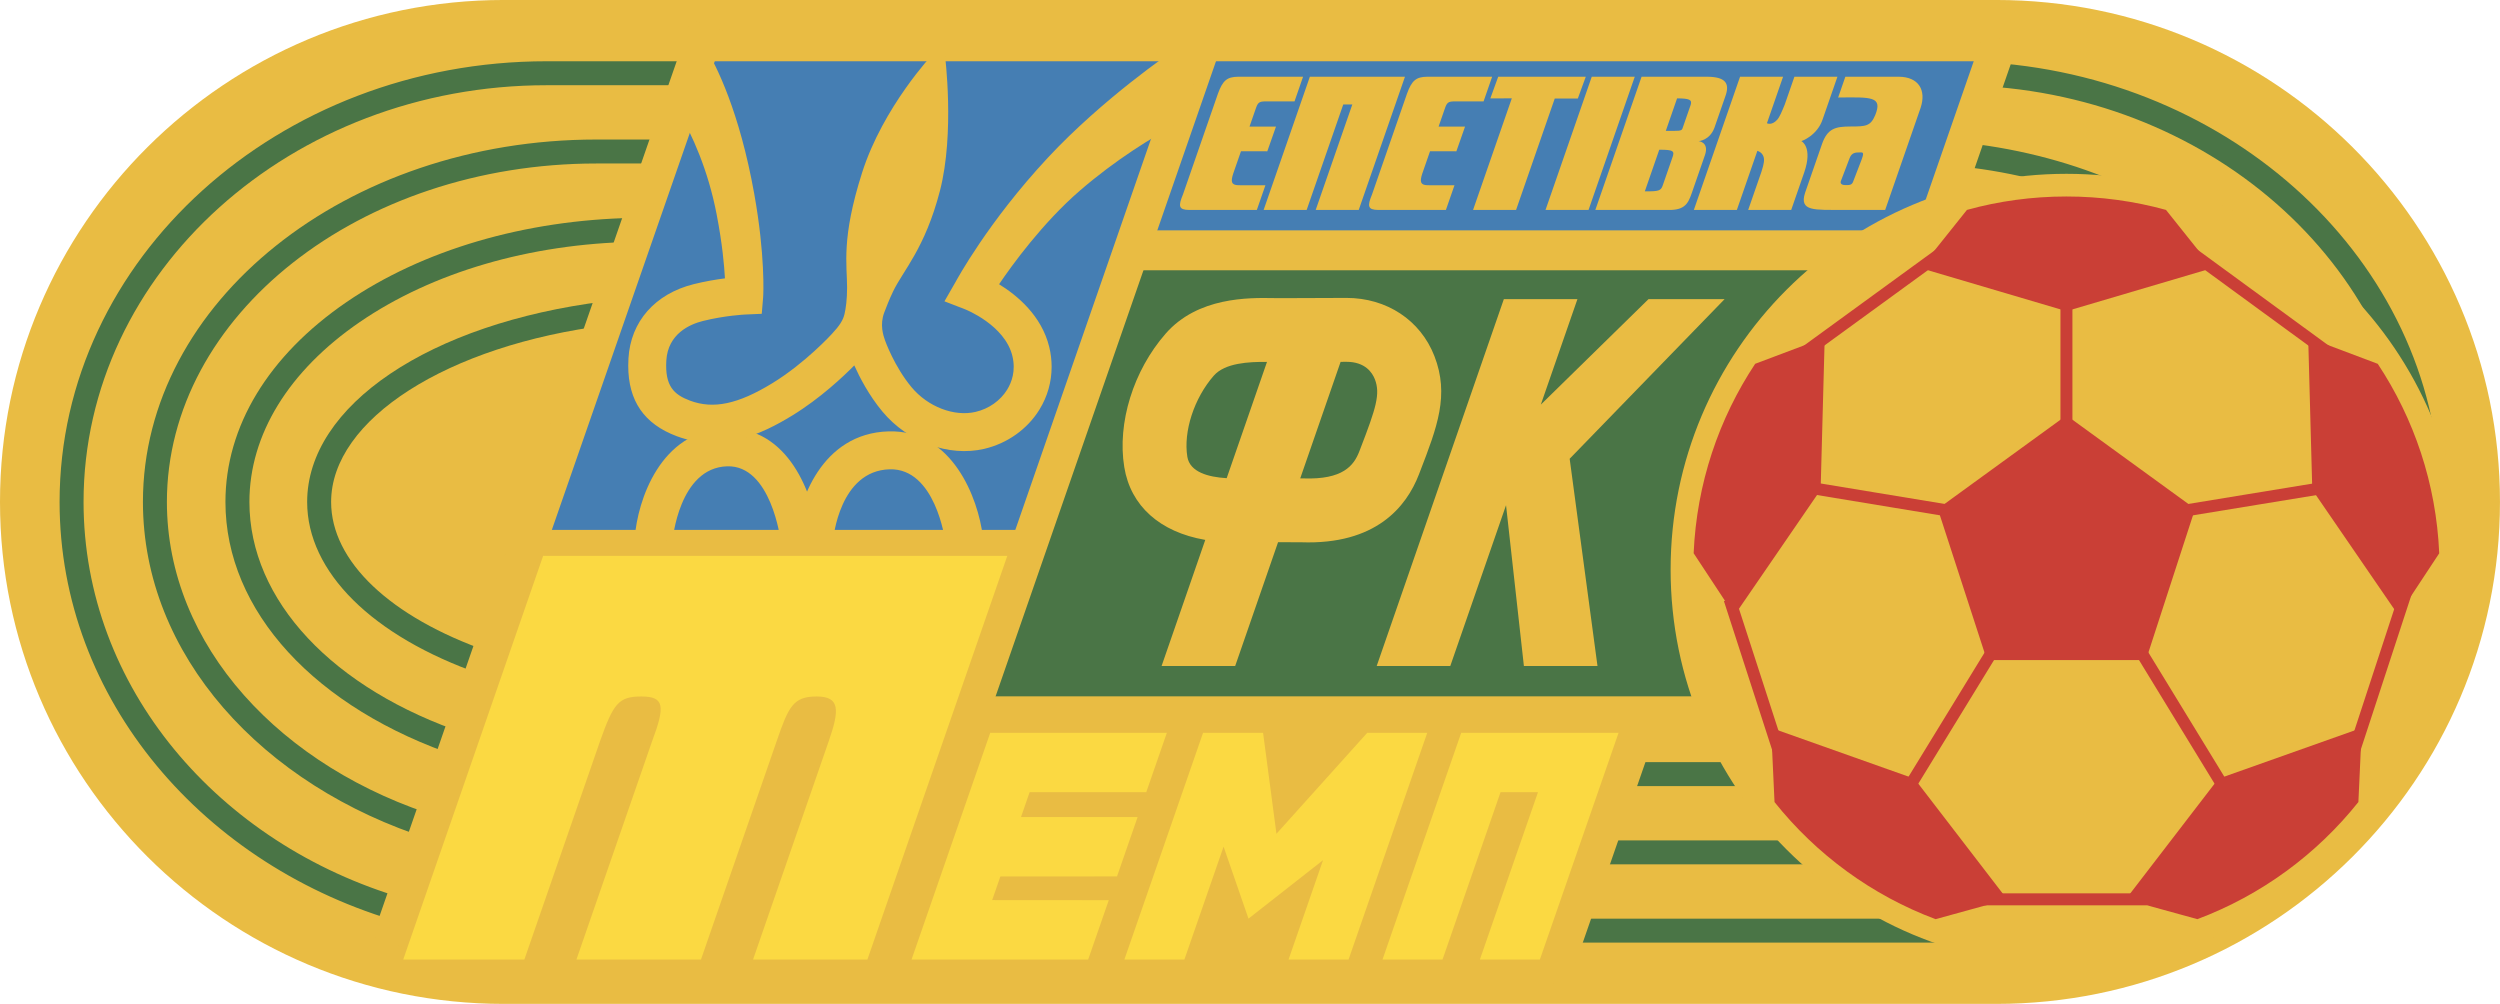 <?xml version="1.0" encoding="UTF-8"?>
<svg xmlns="http://www.w3.org/2000/svg" xmlns:xlink="http://www.w3.org/1999/xlink" width="550.83pt" height="221.19pt" viewBox="0 0 550.83 221.19" version="1.1">
<defs>
<clipPath id="clip1">
  <path d="M 0 0 L 550.828 0 L 550.828 221.191 L 0 221.191 Z M 0 0 "/>
</clipPath>
</defs>
<g id="surface1">
<g clip-path="url(#clip1)" clip-rule="nonzero">
<path style=" stroke:none;fill-rule:nonzero;fill:rgb(91.399%,73.7%,26.299%);fill-opacity:1;" d="M 439.785 221.191 C 501.109 221.191 550.824 171.676 550.824 110.594 C 550.824 49.512 501.109 -0.004 439.785 -0.004 L 111.039 -0.004 C 49.715 -0.004 0 49.512 0 110.594 C 0 171.676 49.715 221.191 111.039 221.191 L 439.785 221.191 "/>
</g>
<path style=" stroke:none;fill-rule:nonzero;fill:rgb(28.999%,45.9%,27.499%);fill-opacity:1;" d="M 357.266 167.922 L 357.266 173.203 L 385.426 173.203 L 385.426 167.922 L 357.266 167.922 "/>
<path style=" stroke:none;fill-rule:nonzero;fill:rgb(28.999%,45.9%,27.499%);fill-opacity:1;" d="M 139.559 48.008 C 115.586 48.469 93.117 55.07 76.301 66.594 C 59.129 78.359 49.672 93.984 49.672 110.594 C 49.672 134.602 69.395 156.113 101.145 166.73 L 102.816 161.727 C 73.293 151.852 54.953 132.258 54.953 110.594 C 54.953 95.777 63.594 81.699 79.285 70.949 C 95.262 60.004 116.703 53.73 139.66 53.285 L 142.262 53.262 L 142.262 47.98 L 139.559 48.008 "/>
<path style=" stroke:none;fill-rule:nonzero;fill:rgb(28.999%,45.9%,27.499%);fill-opacity:1;" d="M 432.426 36.727 C 478.477 41.738 514.055 72.953 514.055 110.594 C 514.055 151.711 471.598 185.164 419.414 185.164 L 352.574 185.164 L 352.281 190.441 L 419.414 190.441 C 474.508 190.441 519.336 154.621 519.336 110.594 C 519.336 70.41 481.996 37.062 433.594 31.543 L 432.426 36.727 M 146.066 30.742 L 131.41 30.742 C 76.316 30.742 31.492 66.562 31.492 110.594 C 31.492 144.27 57.719 173.145 94.703 184.859 L 97.223 180.129 C 61.887 169.305 36.773 142.215 36.773 110.594 C 36.773 69.477 79.227 36.023 131.41 36.023 L 144.895 36.023 L 146.066 30.742 "/>
<path style=" stroke:none;fill-rule:nonzero;fill:rgb(28.999%,45.9%,27.499%);fill-opacity:1;" d="M 67.676 110.594 C 67.676 125.992 81.969 140.176 105.902 148.539 L 107.645 143.555 C 85.926 135.965 72.957 123.645 72.957 110.594 C 72.957 92.43 98.574 76.051 133.871 71.648 L 133.219 66.41 C 94.629 71.223 67.676 89.391 67.676 110.594 "/>
<path style=" stroke:none;fill-rule:nonzero;fill:rgb(28.999%,45.9%,27.499%);fill-opacity:1;" d="M 153.105 13.496 L 120.449 13.496 C 61.273 13.496 13.129 57.055 13.129 110.594 C 13.129 154.094 44.91 191.004 88.57 203.316 L 89 197.949 C 48.078 185.992 18.41 151.352 18.41 110.594 C 18.41 59.965 64.184 18.777 120.449 18.777 L 153.105 18.777 L 153.105 13.496 M 437.605 19.004 C 490.512 22.355 532.414 62.152 532.414 110.594 C 532.414 161.219 486.641 202.406 430.371 202.406 L 346.707 202.406 L 345.828 207.688 L 430.371 207.688 C 489.551 207.688 537.695 164.133 537.695 110.594 C 537.695 59.637 494.082 17.719 438.852 13.797 C 436.512 13.629 435.219 18.852 437.605 19.004 "/>
<path style=" stroke:none;fill-rule:nonzero;fill:rgb(91.399%,73.7%,26.299%);fill-opacity:1;" d="M 356.93 159.93 L 337.754 215.188 L 345.234 217.785 L 365.199 160.262 L 356.93 159.93 "/>
<path style=" stroke:none;fill-rule:nonzero;fill:rgb(28.999%,45.9%,27.499%);fill-opacity:1;" d="M 249.027 55.445 L 413.879 55.445 L 413.879 153.418 L 215.293 153.418 L 249.027 55.445 "/>
<path style=" stroke:none;fill-rule:nonzero;fill:rgb(27.1%,49.399%,70.2%);fill-opacity:1;" d="M 423.707 55.074 L 438.02 13.496 L 151.871 13.496 L 117.027 119.219 L 227.688 119.027 L 249.469 53.688 L 423.707 55.074 "/>
<path style=" stroke:none;fill-rule:nonzero;fill:rgb(91.399%,73.7%,26.299%);fill-opacity:1;" d="M 415.48 69.379 L 423.98 69.047 L 444.535 9.812 L 437.055 7.215 L 415.48 69.379 "/>
<path style=" stroke:none;fill-rule:nonzero;fill:rgb(91.399%,73.7%,26.299%);fill-opacity:1;" d="M 425.32 59.551 L 248.734 59.551 L 248.734 50.754 L 425.32 50.754 L 425.32 59.551 "/>
<path style=" stroke:none;fill-rule:nonzero;fill:rgb(91.399%,73.7%,26.299%);fill-opacity:1;" d="M 196.367 195.535 L 203.848 198.133 L 270.727 5.41 L 263.246 2.816 L 196.367 195.535 "/>
<path style=" stroke:none;fill-rule:nonzero;fill:rgb(91.399%,73.7%,26.299%);fill-opacity:1;" d="M 82.047 206.387 L 89.527 208.984 L 159.781 6.879 L 152.301 4.277 L 82.047 206.387 "/>
<path style=" stroke:none;fill-rule:nonzero;fill:rgb(91.399%,73.7%,26.299%);fill-opacity:1;" d="M 226.66 125.551 L 114.973 125.551 L 114.973 116.754 L 226.66 116.754 L 226.66 125.551 "/>
<path style=" stroke:none;fill-rule:nonzero;fill:rgb(91.399%,73.7%,26.299%);fill-opacity:1;" d="M 542.516 125.508 C 542.516 173.672 503.469 212.719 455.305 212.719 C 407.137 212.719 368.09 173.672 368.09 125.508 C 368.09 77.34 407.137 38.297 455.305 38.297 C 503.469 38.297 542.516 77.34 542.516 125.508 "/>
<path style=" stroke:none;fill-rule:nonzero;fill:rgb(79.199%,24.699%,21.199%);fill-opacity:1;" d="M 437.785 145.434 L 426.957 112.113 L 455.305 91.52 L 483.648 112.113 L 472.82 145.434 L 437.785 145.434 "/>
<path style=" stroke:none;fill-rule:nonzero;fill:rgb(79.199%,24.699%,21.199%);fill-opacity:1;" d="M 453.984 65.031 L 453.984 97.836 L 456.621 97.836 L 456.621 65.031 L 453.984 65.031 "/>
<path style=" stroke:none;fill-rule:nonzero;fill:rgb(79.199%,24.699%,21.199%);fill-opacity:1;" d="M 481.27 111.18 L 481.695 113.785 L 511.562 108.891 L 511.137 106.281 L 481.27 111.18 "/>
<path style=" stroke:none;fill-rule:nonzero;fill:rgb(79.199%,24.699%,21.199%);fill-opacity:1;" d="M 470.867 144.738 L 488.633 173.809 L 490.887 172.43 L 473.121 143.363 L 470.867 144.738 "/>
<path style=" stroke:none;fill-rule:nonzero;fill:rgb(79.199%,24.699%,21.199%);fill-opacity:1;" d="M 419.664 172.512 L 421.914 173.891 L 440.312 143.859 L 438.062 142.48 L 419.664 172.512 "/>
<path style=" stroke:none;fill-rule:nonzero;fill:rgb(79.199%,24.699%,21.199%);fill-opacity:1;" d="M 478.285 53.98 L 511.652 78.363 L 513.211 76.234 L 479.844 51.852 L 478.285 53.98 "/>
<path style=" stroke:none;fill-rule:nonzero;fill:rgb(79.199%,24.699%,21.199%);fill-opacity:1;" d="M 397.141 76.379 L 398.695 78.512 L 428.469 56.844 L 426.914 54.707 L 397.141 76.379 "/>
<path style=" stroke:none;fill-rule:nonzero;fill:rgb(79.199%,24.699%,21.199%);fill-opacity:1;" d="M 397.449 108.594 L 432.797 114.426 L 433.223 111.82 L 397.879 105.988 L 397.449 108.594 "/>
<path style=" stroke:none;fill-rule:nonzero;fill:rgb(79.199%,24.699%,21.199%);fill-opacity:1;" d="M 379.836 132.449 L 390.941 166.734 L 393.453 165.918 L 382.344 131.637 L 379.836 132.449 "/>
<path style=" stroke:none;fill-rule:nonzero;fill:rgb(79.199%,24.699%,21.199%);fill-opacity:1;" d="M 517.078 166.062 L 519.59 166.883 L 531.688 129.961 L 529.18 129.137 L 517.078 166.062 "/>
<path style=" stroke:none;fill-rule:nonzero;fill:rgb(79.199%,24.699%,21.199%);fill-opacity:1;" d="M 437.191 196.832 L 437.191 199.473 L 472.977 199.473 L 472.977 196.832 L 437.191 196.832 "/>
<path style=" stroke:none;fill-rule:nonzero;fill:rgb(79.199%,24.699%,21.199%);fill-opacity:1;" d="M 508.566 74.387 L 509.469 107.91 L 528.441 135.559 L 537.438 121.914 C 536.777 106.523 531.883 92.23 523.895 80.164 L 508.566 74.387 "/>
<path style=" stroke:none;fill-rule:nonzero;fill:rgb(79.199%,24.699%,21.199%);fill-opacity:1;" d="M 423.145 59.059 L 455.305 68.559 L 487.465 59.059 L 477.238 46.25 C 470.254 44.324 462.898 43.293 455.305 43.293 C 447.711 43.293 440.359 44.32 433.383 46.246 L 423.145 59.059 "/>
<path style=" stroke:none;fill-rule:nonzero;fill:rgb(79.199%,24.699%,21.199%);fill-opacity:1;" d="M 382.164 135.559 L 401.141 107.91 L 402.043 74.387 L 386.719 80.156 C 378.727 92.219 373.832 106.512 373.164 121.898 L 382.164 135.559 "/>
<path style=" stroke:none;fill-rule:nonzero;fill:rgb(79.199%,24.699%,21.199%);fill-opacity:1;" d="M 390.227 160.367 L 421.828 171.582 L 442.262 198.172 L 426.469 202.523 C 412.41 197.258 400.18 188.254 390.984 176.723 L 390.227 160.367 "/>
<path style=" stroke:none;fill-rule:nonzero;fill:rgb(79.199%,24.699%,21.199%);fill-opacity:1;" d="M 520.383 160.367 L 488.777 171.582 L 468.348 198.172 L 484.152 202.52 C 498.207 197.25 510.438 188.242 519.629 176.711 L 520.383 160.367 "/>
<path style=" stroke:none;fill-rule:nonzero;fill:rgb(91.399%,73.7%,26.299%);fill-opacity:1;" d="M 195.758 95.047 C 180.965 95.484 175.852 110.559 175.215 118.473 L 183.547 119.152 C 183.602 118.523 185.004 103.727 196.004 103.402 C 206.078 103.109 208.215 118.945 208.234 119.105 L 216.531 118.078 C 215.531 109.93 209.902 94.633 195.758 95.047 "/>
<path style=" stroke:none;fill-rule:nonzero;fill:rgb(91.399%,73.7%,26.299%);fill-opacity:1;" d="M 159.949 94.387 C 145.461 94.84 140.469 110.352 139.852 118.488 L 148.188 119.133 C 148.199 118.973 149.605 103.074 160.211 102.742 C 169.887 102.441 171.969 118.898 171.988 119.066 L 180.289 118.098 C 179.25 109.09 173.793 93.953 159.949 94.387 "/>
<path style=" stroke:none;fill-rule:nonzero;fill:rgb(91.399%,73.7%,26.299%);fill-opacity:1;" d="M 194.992 74.977 C 195.012 75.035 197.023 80.738 200.852 85.328 C 204.434 89.625 210.23 91.855 214.949 90.754 C 217.879 90.07 220.418 88.281 221.914 85.844 C 222.879 84.281 223.859 81.723 223.059 78.434 C 221.398 71.605 212.734 68.184 212.648 68.152 L 208.094 66.391 L 210.516 62.168 C 210.773 61.719 217.625 48.98 230.859 34.766 C 242.984 21.746 258.098 11.441 258.801 11.008 L 263.105 12.324 L 263 17.965 C 263 17.965 263.656 24.977 259.383 27.285 C 253.859 30.27 245.828 35.168 237.902 42.027 C 229.762 49.066 222.938 58.457 220.129 62.629 C 224.102 65.066 229.496 69.531 231.184 76.457 C 231.535 77.906 231.707 79.367 231.707 80.812 C 231.707 84.117 230.801 87.355 229.035 90.227 C 226.379 94.551 221.938 97.711 216.852 98.898 C 209.051 100.715 200.039 97.414 194.43 90.684 C 191.449 87.105 189.398 83.125 188.234 80.527 C 188.223 80.527 188.223 80.527 188.211 80.527 C 185.895 82.879 180.754 87.762 174.52 91.574 C 167.883 95.629 158.992 99.812 149.094 96.102 C 141.922 93.41 138.422 88.324 138.422 80.582 C 138.422 80.055 138.438 79.512 138.469 78.961 C 138.945 70.855 144.32 64.742 152.848 62.609 C 155.414 61.969 157.816 61.578 159.73 61.332 C 159.562 58.539 159.199 53.953 157.887 47.164 C 156 37.418 152.527 29.77 149.496 24.523 C 146.41 19.188 153.859 8.145 153.859 8.145 C 153.957 8.262 154.508 8.965 155.34 10.34 C 157.848 14.457 162.934 24.57 166.18 42.688 C 168.621 56.301 168.195 64.879 168.145 65.473 L 167.84 69.141 L 164.156 69.301 C 164.113 69.305 159.734 69.508 154.875 70.723 C 152.016 71.438 147.16 73.523 146.812 79.449 C 146.484 85.07 148.477 86.941 152.027 88.273 C 157.18 90.203 162.605 89.059 170.16 84.438 C 177.438 79.992 183.266 73.605 183.32 73.543 C 185.031 71.711 185.762 70.516 186.066 69.219 C 186.371 67.93 186.641 65.965 186.641 63.367 C 186.641 58.305 185.32 52.586 189.941 38.066 C 194.562 23.547 205.562 11.887 205.562 11.887 L 208.199 12.105 C 208.199 12.105 210.402 29.266 207.102 42.027 C 203.801 54.785 198.961 59.625 196.762 64.246 C 195.875 66.105 195.262 67.711 194.82 68.883 C 193.805 71.59 194.637 73.938 194.992 74.977 "/>
<path style=" stroke:none;fill-rule:nonzero;fill:rgb(91.399%,73.7%,26.299%);fill-opacity:1;" d="M 328.371 21.676 L 333.098 21.672 L 324.562 46.258 L 334.039 46.258 L 342.562 21.707 L 347.648 21.703 L 349.398 16.906 L 330.105 16.906 L 328.371 21.676 "/>
<path style=" stroke:none;fill-rule:nonzero;fill:rgb(91.399%,73.7%,26.299%);fill-opacity:1;" d="M 340.527 46.258 L 350.715 16.906 L 360.191 16.906 L 350.008 46.258 L 340.527 46.258 "/>
<path style=" stroke:none;fill-rule:nonzero;fill:rgb(91.399%,73.7%,26.299%);fill-opacity:1;" d="M 375.668 34.137 L 373.062 41.645 C 372.145 44.301 371.707 46.133 368.188 46.258 L 351.504 46.258 L 361.691 16.906 L 376.18 16.906 C 380.066 16.945 381.094 18.266 380.262 20.895 L 377.734 28.172 C 376.691 30.953 374.273 31.098 374.273 31.098 C 374.273 31.098 376.621 31.305 375.668 34.137 M 370.699 28.32 L 372.512 23.105 C 372.879 21.934 372.164 21.699 369.516 21.672 L 367.031 28.832 C 369.98 28.84 370.461 28.898 370.699 28.32 M 366.309 40.98 L 368.434 34.852 C 369.066 33.227 368.707 32.984 365.586 32.992 L 362.41 42.152 C 365.578 42.207 365.914 41.953 366.309 40.98 "/>
<path style=" stroke:none;fill-rule:nonzero;fill:rgb(91.399%,73.7%,26.299%);fill-opacity:1;" d="M 397.531 37.98 L 394.66 46.258 L 385.18 46.258 L 388.094 37.867 C 388.73 35.93 388.777 35.129 388.543 34.473 C 388.176 33.457 387.203 33.238 387.203 33.238 L 382.684 46.258 L 373.207 46.258 L 383.391 16.906 L 392.871 16.906 L 389.312 27.152 C 389.312 27.152 390.348 27.727 391.551 26.406 C 392.113 25.789 392.582 24.625 393.238 23.035 L 395.367 16.906 L 404.844 16.906 L 401.621 26.195 C 400.422 29.926 396.902 31.098 396.902 31.098 C 396.902 31.098 399.469 32.348 397.531 37.98 "/>
<path style=" stroke:none;fill-rule:nonzero;fill:rgb(91.399%,73.7%,26.299%);fill-opacity:1;" d="M 405.004 21.484 L 406.59 16.906 L 418.375 16.906 C 422.699 16.941 424.461 19.805 423.188 23.711 L 415.363 46.258 L 405.883 46.258 C 399.895 46.207 396.348 46.66 397.719 42.473 L 401.461 31.695 C 402.656 28.332 404.367 27.871 407.742 27.871 C 411.113 27.871 412.141 27.801 413.168 25.379 C 414.855 21.199 412.289 21.418 405.004 21.484 M 406.586 40.777 C 407.391 40.777 408.039 40.852 408.328 39.961 L 410.18 35.148 C 410.863 33.301 410.379 33.594 409.41 33.594 C 408.441 33.594 407.863 33.93 407.508 34.898 L 405.578 39.957 C 405.453 40.453 405.777 40.777 406.586 40.777 "/>
<path style=" stroke:none;fill-rule:nonzero;fill:rgb(91.399%,73.7%,26.299%);fill-opacity:1;" d="M 318.301 24.047 L 316.969 27.891 L 322.797 27.891 L 320.887 33.336 L 315.082 33.332 L 313.344 38.332 C 312.832 39.992 312.906 40.777 314.52 40.812 L 320.469 40.824 L 318.578 46.258 L 303.664 46.258 C 301.32 46.238 301.246 45.398 302.301 42.844 L 310.012 20.625 C 311.074 17.703 312.027 16.945 314.445 16.906 L 328.766 16.906 L 326.879 22.344 L 320.68 22.348 C 318.992 22.301 318.785 22.641 318.301 24.047 "/>
<path style=" stroke:none;fill-rule:nonzero;fill:rgb(91.399%,73.7%,26.299%);fill-opacity:1;" d="M 276.645 24.047 L 275.309 27.891 L 281.141 27.891 L 279.227 33.336 L 273.426 33.332 L 271.688 38.332 C 271.176 39.992 271.25 40.777 272.863 40.812 L 278.809 40.824 L 276.922 46.258 L 262.008 46.258 C 259.664 46.238 259.59 45.398 260.645 42.844 L 268.355 20.625 C 269.418 17.703 270.367 16.945 272.789 16.906 L 287.109 16.906 L 285.223 22.344 L 279.023 22.348 C 277.336 22.301 277.129 22.641 276.645 24.047 "/>
<path style=" stroke:none;fill-rule:nonzero;fill:rgb(91.399%,73.7%,26.299%);fill-opacity:1;" d="M 295.965 23.012 L 287.898 46.258 L 278.418 46.258 L 288.605 16.906 L 309.559 16.906 L 299.371 46.258 L 289.891 46.258 L 297.961 23.012 L 295.965 23.012 "/>
<path style=" stroke:none;fill-rule:nonzero;fill:rgb(98.399%,85.1%,25.899%);fill-opacity:1;" d="M 132.191 163.355 L 115.535 211.414 L 88.844 211.414 L 119.672 122.473 L 221.941 122.473 L 191.117 211.414 L 165.922 211.414 L 182.578 163.359 C 184.992 156.426 185.102 153.457 179.93 153.457 C 174.762 153.457 173.75 155.684 171.121 163.312 L 154.449 211.414 L 127.008 211.414 L 143.66 163.367 C 146.602 155.547 146.383 153.457 141.32 153.457 C 136.262 153.457 135.16 154.996 132.191 163.355 "/>
<path style=" stroke:none;fill-rule:nonzero;fill:rgb(98.399%,85.1%,25.899%);fill-opacity:1;" d="M 218.609 198.32 L 220.414 193.113 L 246.113 193.105 L 250.652 180.027 L 224.961 180.023 L 226.859 174.543 L 252.555 174.547 L 257.094 161.461 L 218.18 161.461 L 200.844 211.414 L 239.758 211.414 L 244.297 198.34 L 218.609 198.32 "/>
<path style=" stroke:none;fill-rule:nonzero;fill:rgb(98.399%,85.1%,25.899%);fill-opacity:1;" d="M 314.469 161.461 L 297.133 211.414 L 283.91 211.414 L 291.508 189.523 L 275.082 202.406 L 269.594 186.543 L 260.961 211.414 L 247.738 211.414 L 265.074 161.461 L 278.297 161.461 L 281.242 183.707 L 301.246 161.461 L 314.469 161.461 "/>
<path style=" stroke:none;fill-rule:nonzero;fill:rgb(98.399%,85.1%,25.899%);fill-opacity:1;" d="M 356.621 161.461 L 339.285 211.414 L 326.066 211.414 L 338.867 174.547 L 330.617 174.547 L 317.836 211.414 L 304.613 211.414 L 321.949 161.461 L 356.621 161.461 "/>
<path style=" stroke:none;fill-rule:nonzero;fill:rgb(91.399%,73.7%,26.299%);fill-opacity:1;" d="M 319.547 146.734 L 303.332 146.734 L 331.348 65.902 L 347.562 65.902 L 339.492 89.148 L 363.227 65.902 L 379.992 65.902 L 345.848 101.078 L 351.977 146.734 L 335.762 146.734 L 331.828 111.316 L 319.547 146.734 "/>
<path style=" stroke:none;fill-rule:nonzero;fill:rgb(91.399%,73.7%,26.299%);fill-opacity:1;" d="M 265.48 118.941 C 255.59 117.223 249.105 111.496 247.711 102.906 C 246.133 93.191 249.711 81.656 256.824 73.516 C 263.914 65.402 275.172 65.59 280.578 65.68 L 281.973 65.695 L 296.68 65.641 C 305.539 65.641 312.961 70.543 316.039 78.438 C 319.387 87.027 316.656 94.098 312.883 103.887 C 312.883 103.887 312.637 104.527 312.637 104.527 C 309.883 111.668 303.148 120.059 286.703 119.48 L 281.672 119.461 L 281.598 119.469 L 272.152 146.734 L 255.938 146.734 L 265.559 118.961 L 265.48 118.941 M 286.484 105.398 L 286.578 105.406 C 286.965 105.406 287.195 105.41 287.195 105.41 C 295.898 105.715 298.297 102.574 299.496 99.465 L 299.746 98.816 C 303.176 89.926 304.18 86.781 302.922 83.551 C 302.359 82.121 300.809 79.719 296.68 79.719 C 296.68 79.719 296.188 79.723 295.379 79.727 L 286.484 105.398 M 279.02 79.738 C 275.215 79.711 269.914 79.938 267.426 82.781 C 263.098 87.734 260.707 95.082 261.609 100.648 C 262.16 104.031 266.25 105.113 270.203 105.352 L 270.281 105.348 L 279.086 79.949 L 279.156 79.746 L 279.02 79.738 "/>
</g>
</svg>
